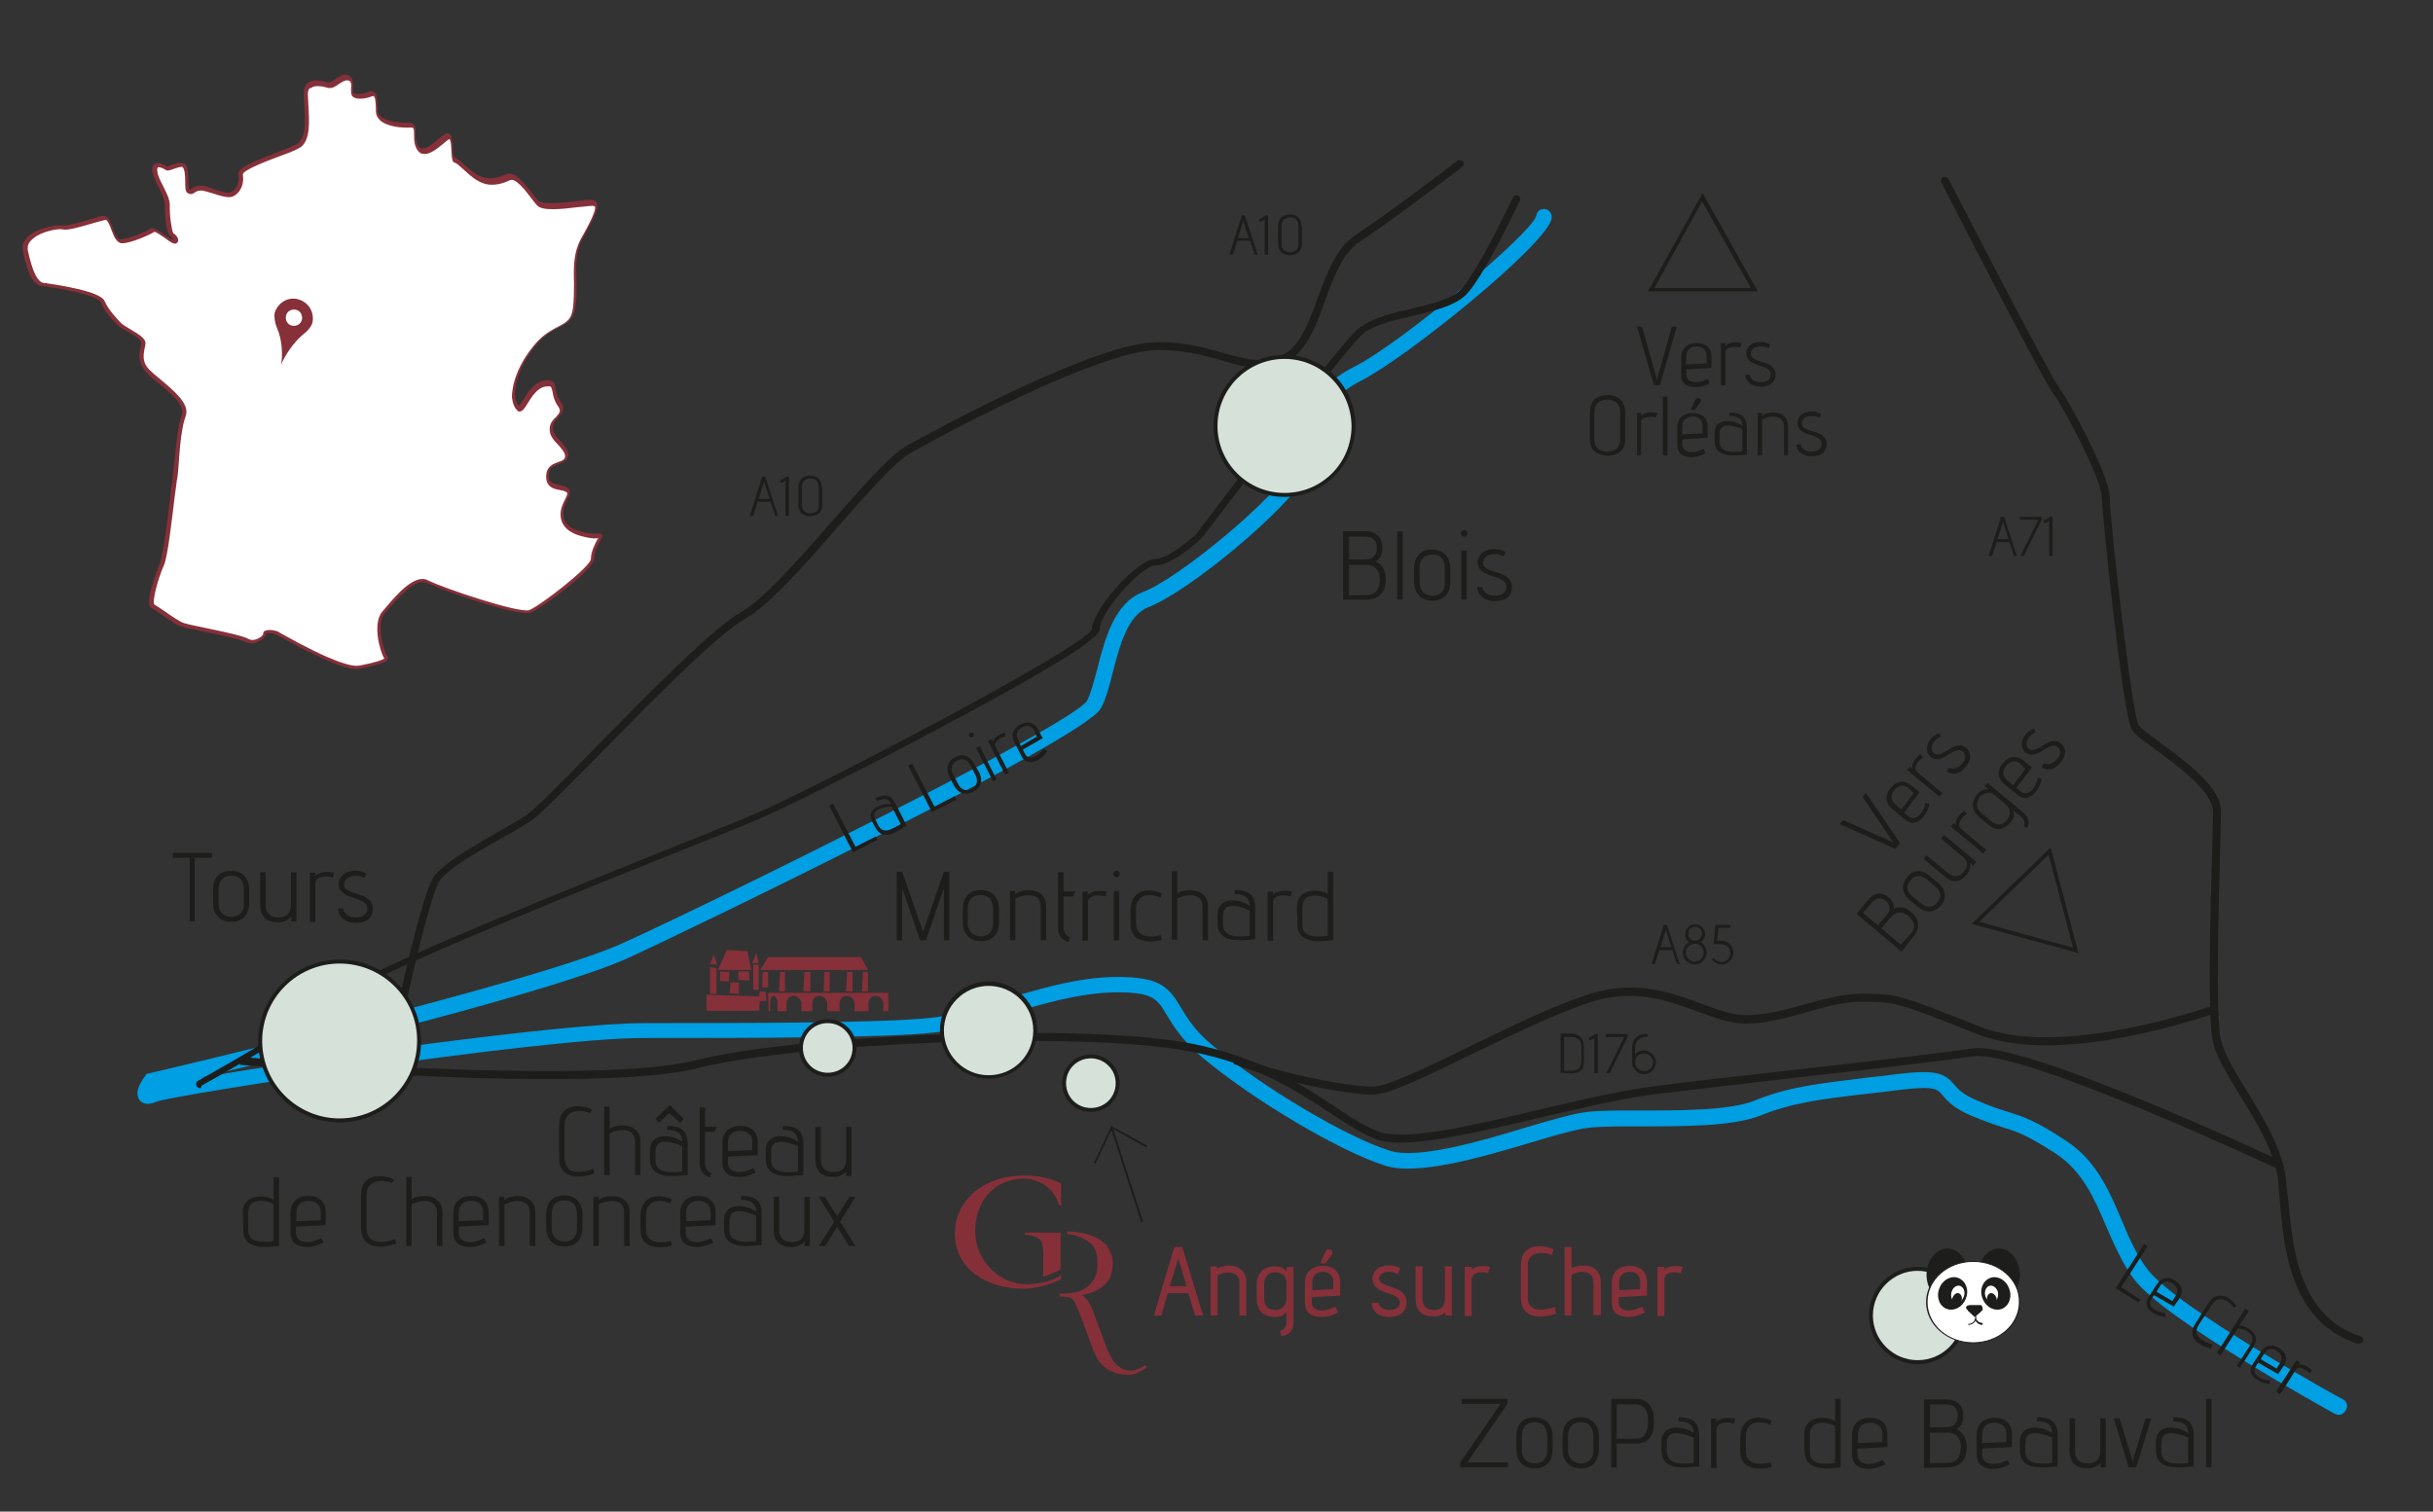 <?xml version="1.0" encoding="UTF-8"?>
<!-- Generator: Adobe Illustrator 26.5.0, SVG Export Plug-In . SVG Version: 6.00 Build 0)  -->
<svg xmlns="http://www.w3.org/2000/svg" xmlns:xlink="http://www.w3.org/1999/xlink" version="1.1" id="Calque_1" x="0px" y="0px" viewBox="0 0 490 304.5" style="enable-background:new 0 0 490 304.5;" xml:space="preserve">
<rect x="0" y="0" width="490" height="304.5" fill="#333333" stroke="none"/>
<style type="text/css">
	.st0{fill:#009EE2;}
	.st1{fill:#1D1D1B;}
	.st2{fill:#863039;}
	.st3{fill:#D6E1D9;}
	.st4{fill:#853039;}
	.st5{fill:#FFFFFF;}
</style>
<g>
	<path class="st0" d="M471,285c-0.3,0-0.5-0.1-0.8-0.2c-1.4-0.8-34.2-18.9-40.4-27.1c-2.4-3.2-4-7-5.6-10.6   c-2.4-5.7-4.8-11.1-10-14.6c-5.9-3.8-7.8-4.5-10.8-5.4c-1.6-0.5-3.6-1.2-6.5-2.4c-3.5-1.5-4.8-3-5.7-4.1c-1.1-1.3-1.7-1.9-9-1   c-2.1,0.3-4.1,0.5-5.9,0.7c-9.5,1.1-15.2,1.8-21.7,4.4c-5.5,2.2-15.3,2.2-24.1,2.2c-0.2,0-0.4,0-0.7,0c-3.9,0-7.6,0-10,0.3   c-2.4,0.3-6.7,1.5-11.6,3c-10.1,3-22.8,6.7-29.3,4.6c-9.1-2.9-26.4-13.1-36.9-21.9c-4-3.4-5.7-6.3-7-8.4c-1.9-3.2-2.7-4.6-9.9-4.6   c-7.6,0-15.8,2.5-23.1,4.7c-5.1,1.5-9.8,3-13.9,3.4c-9.7,1.1-37.9,1.1-58.5,1.1c-21,0-94.7,11.5-98,12.8c-1.6,0.7-2.8,0.6-3.5-0.3   c-0.8-1.1-0.5-2.7,1.1-4.8l0.3-0.5l0.6-0.1c0.8-0.2,77.2-18,95.3-26.2c21.5-9.8,90.4-44,93.5-48.8c0.8-1.5,1.4-3.9,2.1-6.5   c1.5-5.9,3.4-13.2,9.1-15.4c7.2-2.7,27-19,30.7-26c1.2-2.3,1.8-4.6,2.4-6.7c1.2-4.7,2.4-9.2,9.5-12.7c9.6-4.8,35.7-26.9,36.7-30.4   c0.1-0.9,0.8-1.5,1.7-1.4c0.9,0.1,1.5,0.9,1.4,1.8c-0.5,5-29.4,28.3-38.4,32.8c-5.8,2.9-6.7,6.2-7.8,10.7c-0.6,2.2-1.3,4.8-2.6,7.4   c-4.1,7.8-24.5,24.5-32.4,27.5c-4.2,1.6-5.8,7.8-7.2,13.2c-0.7,2.8-1.4,5.4-2.4,7.2c-3.4,6.3-84.1,45.2-95,50.2   c-14.6,6.7-65.2,19.1-86.4,24.2c21.9-3.8,73.1-11,89.4-11c20.5,0,48.6,0,58.1-1.1c3.7-0.4,8.4-1.8,13.3-3.3   c7.5-2.3,15.9-4.9,24-4.9c8.6,0,10.3,2.1,12.7,6.1c1.2,2,2.7,4.6,6.3,7.6c10.1,8.5,27.1,18.6,35.8,21.3c5.6,1.8,18.3-1.9,27.5-4.7   c5.1-1.5,9.5-2.8,12.2-3.1c2.5-0.3,6.2-0.3,10.3-0.3c0.2,0,0.4,0,0.6,0c8.1,0,18,0,22.9-2c6.9-2.8,12.8-3.4,22.5-4.6   c1.8-0.2,3.8-0.4,5.9-0.7c8.3-1,9.8-0.2,11.8,2.1c0.8,1,1.8,2,4.6,3.2c2.8,1.2,4.6,1.8,6.3,2.3c3.1,1,5.4,1.7,11.6,5.8   c6.1,4,8.7,10.1,11.2,16c1.5,3.6,3,7,5.2,9.9c5.7,7.6,39,26.1,39.4,26.2c0.8,0.4,1,1.4,0.6,2.1C472.1,284.7,471.6,285,471,285z"></path>
	<path class="st1" d="M164.9,101.8c0,1.2-0.8,1.6-1.7,1.6c-0.9,0-1.7-0.5-1.7-1.6v-3.7c0-1.1,0.7-1.7,1.7-1.7c1,0,1.7,0.5,1.7,1.7   V101.8z M165.5,98.2c0-1.5-0.8-2.4-2.3-2.4c-1.4,0-2.4,0.8-2.4,2.4v3.6c0,1.7,1.3,2.2,2.4,2.2c1.1,0,2.4-0.6,2.4-2.2V98.2z    M158.9,103.9V96h-0.6c-0.5,0.6-1.2,0.7-1.2,0.7l0.1,0.6c0,0,0.6-0.1,1-0.5v7.1H158.9z M155,100.5h-2.2l1.1-3.5L155,100.5z    M156.7,103.9l-2.6-7.9h-0.6l-2.5,7.9h0.7l0.9-2.8h2.6l0.9,2.8H156.7z"></path>
	<path class="st1" d="M361.8,89.5c0,1.3,1.1,2.4,3.1,2.4c2,0,3-1.1,3-2.4c0-3.1-4.8-2.2-5-4.1c-0.1-1.1,0.9-1.6,2-1.6   c1,0,1.6,0.4,1.6,0.4l0.3-0.8c0,0-0.7-0.5-1.9-0.5c-2.2,0-3,1.4-2.9,2.5c0.3,2.7,4.9,1.8,4.9,4.1c0,1.1-1.2,1.5-2,1.5   c-1,0-2.1-0.4-2.2-1.5L361.8,89.5z M360.1,91.7v-5.8c0-1.3-0.6-2.1-1.4-2.5c-1.1-0.5-3-0.4-3.9,0.4l0.1-0.6h-0.9v8.5h0.9v-7.2   c1.4-0.8,4.4-1.1,4.4,1.4v5.8H360.1z M350.9,90.9c-2.7,0.4-4.6,0-4.6-2v-1.5c0-2.6,3.1-1.6,4.6-0.9V90.9z M351.8,86.7   c0-1.6,0-3.6-3.5-3.6l0,0.7c2.3,0,2.6,1,2.6,2c-1.1-0.9-3.2-1.3-4.4-0.7c-0.7,0.3-1.2,1-1.2,2.2v1.4c0,3.6,3.8,3.1,6.5,2.9V86.7z    M341.3,82.6l1.2-1.6c0.2-0.2,0.1-0.7-0.3-0.8c-0.3-0.1-0.6,0-0.8,0.4l-0.9,2H341.3z M343,87.3l-4.2,0.2V86c0-1.5,1-2.1,2.1-2.1   c0.7,0,2,0.3,2,1.9V87.3z M343.1,90.4c-2,1.1-4.3,0.9-4.3-0.9v-1l5.1-0.3v-2.2c0-1.8-1.1-2.8-3-2.8c-1.8,0-3.1,1-3.1,2.9v3.5   c0,1.8,1.2,2.5,2.9,2.5c1,0,2-0.3,2.8-0.8L343.1,90.4z M335.8,79.9h-0.9v11.8h0.9V79.9z M330.5,91.7v-6.6c0-1.2,2-1.3,3-1l0.3-0.9   c-0.9-0.2-2.3-0.4-3.3,0.6l0.1-0.6h-0.9v8.5H330.5z M326.3,88.5c0,1.8-1.2,2.5-2.6,2.5c-1.4,0-2.6-0.7-2.6-2.4V83   c0-1.7,1.1-2.5,2.6-2.5c1.5,0,2.6,0.8,2.6,2.5V88.5z M327.3,83.1c0-2.2-1.3-3.5-3.5-3.5c-2.2,0-3.6,1.1-3.6,3.5v5.4   c0,2.5,1.9,3.3,3.6,3.3c1.7,0,3.5-0.8,3.5-3.3L327.3,83.1z"></path>
	<path class="st1" d="M351.5,75.5c0.1,1.3,1.1,2.4,3.1,2.4c2,0,3-1.1,3-2.4c0-3.1-4.8-2.2-5-4.1c-0.1-1.1,0.9-1.6,2-1.6   c1,0,1.6,0.4,1.6,0.4l0.3-0.8c0,0-0.7-0.5-1.9-0.5c-2.2,0-3,1.4-2.9,2.5c0.3,2.7,4.9,1.8,4.9,4.1c0,1.2-1.2,1.5-2,1.5   c-1,0-2.1-0.4-2.2-1.5H351.5z M347.5,77.6V71c0-1.2,2-1.3,3-1l0.3-0.9c-0.9-0.2-2.3-0.4-3.3,0.6l0-0.6h-0.9v8.5H347.5z M343.8,73.2   l-4.2,0.2v-1.5c0-1.5,1-2.1,2.1-2.1c0.7,0,2,0.3,2,1.9V73.2z M343.9,76.3c-2,1.1-4.3,0.9-4.3-0.9v-1l5.1-0.3v-2.2   c0-1.8-1.1-2.8-3-2.8c-1.8,0-3.1,1-3.1,2.9v3.5c0,1.8,1.2,2.5,2.9,2.5c1,0,2-0.3,2.8-0.8L343.9,76.3z M334.3,77.6l3.4-11.8h-1   l-3,10.7l-3-10.7h-1l3.4,11.8H334.3z"></path>
	<path class="st1" d="M297.5,118.3c0.1,1.5,1.3,2.8,3.6,2.8c2.4,0,3.4-1.3,3.4-2.8c0-3.6-5.6-2.6-5.8-4.8c-0.1-1.2,1.1-1.9,2.3-1.9   c1.1,0,1.8,0.5,1.8,0.5l0.4-0.9c0,0-0.8-0.6-2.2-0.6c-2.6,0-3.5,1.7-3.4,2.9c0.4,3.2,5.8,2.1,5.8,4.8c0,1.3-1.4,1.7-2.3,1.7   c-1.1,0-2.4-0.5-2.6-1.8L297.5,118.3z M295.4,110.9h-1.1v9.9h1.1V110.9z M294.9,108.1c0.4,0,0.6-0.3,0.6-0.7c0-0.4-0.3-0.6-0.6-0.6   c-0.4,0-0.7,0.3-0.7,0.6C294.2,107.8,294.5,108.1,294.9,108.1 M291,117.4c0,1.6-0.9,2.6-2.5,2.6c-1.6,0-2.6-1.1-2.6-2.6v-2.8   c0-2.1,1.1-2.9,2.6-2.9c1.5,0,2.5,0.8,2.5,2.9V117.4z M292.1,114.6c0-2.4-1.4-3.9-3.6-3.9c-2.4,0-3.7,1.4-3.7,3.9v2.6   c0,2,1.1,3.8,3.7,3.8c2.6,0,3.6-1.8,3.6-3.8L292.1,114.6z M282.5,107h-1.1v13.8h1.1V107z M271.7,119.8v-6h3.7   c1.3,0,2.5,0.9,2.5,2.9c0,2.5-1.3,3.2-2.9,3.2H271.7z M271.7,112.7v-4.6h3.1c1.3,0,2.5,0.4,2.5,2.3c0,1.5-0.9,2.3-2.4,2.3H271.7z    M275.1,120.8c3.2,0,4-2.2,4-4.1c0-2.1-1-3.1-2-3.6v0c0,0,0,0,0,0c1.2-0.8,1.3-1.9,1.3-2.7c0-2.3-1.4-3.4-3.5-3.4h-4.4v13.8   L275.1,120.8z"></path>
	<path class="st1" d="M267.4,188.5c-2.5,0.4-5.1,0.2-5.1-2.1v-3.7c0-2.9,3.4-2.6,5.1-1.6V188.5z M261.3,186.3c0,1.4,0.6,2.3,1.5,2.7   c1.8,0.9,3.3,0.6,5.7,0.4v-13.8h-1.1v4.5c-1.1-0.8-3.2-0.9-4.5-0.3c-1,0.5-1.7,1.3-1.7,2.8L261.3,186.3z M256.4,189.4v-7.7   c0-1.4,2.3-1.6,3.5-1.1l0.3-1c-1-0.2-2.7-0.4-3.9,0.7l0.1-0.7h-1.1v9.9H256.4z M251.7,188.5c-3.2,0.4-5.4,0-5.4-2.3v-1.7   c0-3.1,3.6-1.9,5.4-1.1V188.5z M252.8,183.5c0-1.9,0-4.2-4.1-4.2l-0.1,0.8c2.6,0,3.1,1.2,3.1,2.4c-1.3-1-3.7-1.5-5.1-0.8   c-0.8,0.4-1.4,1.2-1.4,2.6v1.6c0,4.2,4.5,3.6,7.6,3.3L252.8,183.5z M243.3,189.4v-6.8c0-1.5-0.7-2.4-1.7-2.9   c-1.3-0.6-3.4-0.5-4.5,0.3v-4.5H236v13.8h1.1V181c1.7-0.9,5.1-1.3,5.1,1.6v6.8H243.3z M233.8,188.4c-2.5,0.6-5,0.3-5-2.3v-2.9   c0-3,2.5-3.4,4.9-2.4l0.3-0.8c-3.1-1.4-6.3-0.5-6.3,3.4v2.5c0,2,0.6,3,2.2,3.5c1.2,0.4,2.7,0.3,4.1-0.1L233.8,188.4z M225.4,179.5   h-1.1v9.9h1.1V179.5z M224.9,176.7c0.4,0,0.6-0.3,0.6-0.7c0-0.4-0.3-0.6-0.6-0.6c-0.4,0-0.7,0.3-0.7,0.6   C224.2,176.4,224.5,176.7,224.9,176.7 M219.1,189.4v-7.7c0-1.4,2.3-1.6,3.5-1.1l0.3-1c-1-0.2-2.7-0.4-3.9,0.7l0.1-0.7H218v9.9   H219.1z M215.5,188.8c-0.9-0.3-1.3-1-1.3-2v-6.2h1.9l0.5-1h-2.4v-3.9h-1.1v11.2c0,1.5,0.6,2.4,2.1,2.9L215.5,188.8z M210.7,189.4   v-6.8c0-1.5-0.7-2.4-1.7-2.9c-1.3-0.6-3.5-0.5-4.6,0.5l0.1-0.7h-1.1v9.9h1.1V181c1.7-0.9,5.1-1.3,5.1,1.6v6.8H210.7z M200,186   c0,1.6-0.9,2.6-2.5,2.6c-1.6,0-2.6-1.1-2.6-2.6v-2.8c0-2.1,1.1-2.9,2.6-2.9c1.5,0,2.5,0.8,2.5,2.9V186z M201.2,183.2   c0-2.4-1.4-3.9-3.6-3.9c-2.4,0-3.7,1.4-3.7,3.9v2.6c0,2,1.1,3.8,3.7,3.8c2.6,0,3.6-1.8,3.6-3.8V183.2z M191.2,189.4v-13.8h-1.1   l-4.2,12.1l-4.2-12.1h-1.1v13.8h1.1v-10.5l3.6,10.5h1.2l3.6-10.5v10.5H191.2z"></path>
	<path class="st1" d="M68.1,183.1c0.1,1.5,1.3,2.8,3.6,2.8c2.4,0,3.4-1.3,3.4-2.8c0-3.6-5.6-2.6-5.8-4.8c-0.1-1.2,1.1-1.9,2.3-1.9   c1.1,0,1.8,0.5,1.8,0.5l0.4-0.9c0,0-0.8-0.6-2.2-0.6c-2.6,0-3.5,1.7-3.4,2.9c0.4,3.2,5.8,2.1,5.8,4.8c0,1.3-1.4,1.7-2.3,1.7   c-1.1,0-2.4-0.5-2.6-1.8H68.1z M63.5,185.6v-7.7c0-1.4,2.3-1.6,3.5-1.1l0.3-1c-1-0.2-2.7-0.4-3.9,0.7l0.1-0.7h-1.1v9.9H63.5z    M59.7,185.6v-9.9h-1.1v6.6c0,1.8-1,2.5-2.5,2.5s-2.6-0.7-2.6-2.5v-6.6h-1.1v6.5c0,2.5,1.3,3.6,3.7,3.6c0.9,0,2-0.4,2.6-1.2l-0.1,1   H59.7z M49.1,182.1c0,1.6-0.9,2.6-2.5,2.6c-1.6,0-2.6-1.1-2.6-2.6v-2.8c0-2.1,1.1-2.9,2.6-2.9c1.5,0,2.5,0.8,2.5,2.9V182.1z    M50.2,179.3c0-2.4-1.4-3.9-3.6-3.9c-2.4,0-3.7,1.4-3.7,3.9v2.6c0,2,1.1,3.8,3.7,3.8c2.6,0,3.6-1.8,3.6-3.8V179.3z M39.2,185.6   v-12.8h3.5v-1h-7.9v1h3.4v12.8H39.2z"></path>
	<path class="st2" d="M335.2,265v-7.3c0-1.4,2.1-1.7,3.3-1.2l0.4-1.3c-1-0.2-2.5-0.4-3.7,0.5v-0.5h-1.4v9.9H335.2z M330.3,259.7   l-4.2,0.2v-1.6c0-1.4,0.9-2.1,2.2-2.1c0.7,0,2,0.4,2,1.9V259.7z M330.7,263.2c-2.4,1.3-4.7,1-4.7-0.9v-1l5.7-0.3v-2.7   c0-2.1-1.3-3.3-3.5-3.3c-2.1,0-3.6,1.2-3.6,3.4v4c0,2.1,1.4,2.9,3.4,2.9c1.1,0,2.3-0.4,3.3-0.9L330.7,263.2z M322.4,265v-6.8   c0-1.5-0.7-2.4-1.7-2.9c-1.3-0.6-3.2-0.4-4.2,0.2v-4.3h-1.4V265h1.4v-8.2c1.4-0.8,4.4-1.2,4.4,1.6v6.5H322.4z M313.1,263.3   c-3.3,1.1-5.4,0.5-5.4-1.9v-6.5c0-2.1,1.6-2.5,2.7-2.5c0.7,0,1.4,0.1,2.1,0.4l0.4-1.1c-1.5-0.8-3.6-0.9-4.9-0.2   c-1,0.6-1.7,1.4-1.7,3.6v6.3c0,4.3,4,4.3,7.1,3.2L313.1,263.3z M296.4,265v-7.3c0-1.4,2.1-1.7,3.3-1.2l0.4-1.3   c-1-0.2-2.5-0.4-3.7,0.5v-0.5h-1.4v9.9H296.4z M292.4,265v-9.9H291v6.5c0,1.6-0.8,2.3-2.2,2.3c-1.4,0-2.3-0.7-2.3-2.3v-6.5h-1.4   v6.5c0,2.5,1.3,3.6,3.7,3.6c0.8,0,1.7-0.3,2.3-0.9v0.7H292.4z M276.2,262.5c0.1,1.5,1.3,2.8,3.6,2.8c2.4,0,3.5-1.4,3.5-2.9   c0-3.6-5.2-2.8-5.5-4.7c-0.1-0.9,0.7-1.5,1.9-1.5c1.1,0,1.8,0.5,1.8,0.5l0.5-1.2c0,0-0.8-0.6-2.2-0.6c-2.6,0-3.5,1.7-3.4,2.9   c0.4,3.3,5.5,2.2,5.5,4.6c0,1.1-1.1,1.5-2,1.5c-1.1,0-2.1-0.5-2.3-1.5L276.2,262.5z M267,254.4l1.2-1.6c0.3-0.4,0.2-0.9-0.3-1.1   c-0.3-0.1-0.8,0-1,0.5l-1,2.3H267z M268.5,259.7l-4.2,0.2v-1.6c0-1.4,0.9-2.1,2.2-2.1c0.7,0,2,0.4,2,1.9V259.7z M268.9,263.2   c-2.4,1.3-4.7,1-4.7-0.9v-1l5.7-0.3v-2.7c0-2.1-1.3-3.3-3.5-3.3c-2.1,0-3.6,1.2-3.6,3.4v4c0,2.1,1.4,2.9,3.4,2.9   c1.1,0,2.3-0.4,3.3-0.9L268.9,263.2z M259.1,261.3c0,1.8-1,2.6-2.3,2.6c-1.4,0-2.2-0.8-2.2-2.3v-2.9c0-1.7,1.1-2.4,2.2-2.4   c1.3,0,2.3,0.7,2.3,2.2L259.1,261.3z M258.1,269.2c1.7-0.3,2.4-1.2,2.4-2.9v-11.1h-1.3l-0.1,0.9c-0.5-0.7-1.3-1-2.3-1   c-2.2,0-3.7,1.3-3.7,3.6v2.9c0,2.5,1.4,3.7,3.7,3.7c1.2,0,1.9-0.4,2.3-1.1v2c0,1-0.5,1.7-1.3,1.9L258.1,269.2z M251,265v-6.8   c0-1.5-0.7-2.4-1.7-2.9c-1.3-0.6-3.2-0.4-4.2,0.3l0-0.5h-1.3v9.9h1.4v-8.1c1.7-0.9,4.4-0.9,4.4,1.5v6.6H251z M239,259.1h-3.4   l1.7-5.6L239,259.1z M242.3,265l-4.2-13.8h-1.6l-4.1,13.8h1.5l1.3-4.5h4.1l1.4,4.5H242.3z"></path>
	<path class="st1" d="M411.2,154.5c1,0.8,2.6,0.7,3.8-0.9c1.3-1.6,1.1-3,0.1-3.8c-2.3-2-4.7,2.2-6.4,1.1c-0.9-0.6-0.6-1.7,0-2.5   c0.6-0.7,1.3-0.9,1.3-0.9l-0.4-0.7c0,0-0.8,0.2-1.6,1.1c-1.4,1.7-0.8,3.2,0.1,3.8c2.3,1.5,4.6-2.6,6.3-1.2c0.9,0.7,0.4,1.9-0.2,2.5   c-0.6,0.7-1.7,1.3-2.6,0.7L411.2,154.5z M407.9,154.9l-2.5,3.3l-1.1-1c-1.2-1-1-2.1-0.2-3c0.4-0.5,1.6-1.4,2.8-0.3L407.9,154.9z    M410.4,156.7c-0.5,2.3-2.1,3.9-3.5,2.7l-0.8-0.7l3.1-4.1l-1.7-1.4c-1.4-1.1-2.9-1-4.1,0.5c-1.2,1.4-1.2,3,0.2,4.2l2.7,2.2   c1.3,1.1,2.7,0.7,3.7-0.6c0.6-0.7,1-1.7,1.2-2.6L410.4,156.7z M403.9,162c1.2,1,1,2.3,0.3,3.2c-0.8,1-1.9,1.2-3.1,0.3l-2-1.7   c-1.4-1.2-1-2.4-0.4-3.2c0.7-0.8,1.9-1.4,3.1-0.4L403.9,162z M408.3,166.8c0.5-1.2,0.3-2.1-0.7-3l-7.3-6.1l-0.6,0.7l0.8,0.6   c-0.9-0.1-1.7,0.3-2.3,1c-1.2,1.5-1.2,3.2,0.3,4.5l1.9,1.6c1.6,1.4,3.2,1.1,4.5-0.4c0.7-0.8,0.9-1.6,0.5-2.5l1.6,1.3   c0.7,0.6,0.9,1.2,0.6,2L408.3,166.8z M400,171.2l-5.1-4.3c-0.9-0.8,0.2-2.4,1.2-2.9l-0.5-0.7c-0.7,0.6-1.8,1.5-1.7,2.9l-0.4-0.4   l-0.6,0.7l6.5,5.4L400,171.2z M398,173.6l-6.5-5.4l-0.6,0.7l4.4,3.7c1.2,1,1.1,2.1,0.2,3c-0.8,1-1.9,1.3-3.1,0.3l-4.4-3.6l-0.6,0.7   l4.3,3.6c1.6,1.4,3.1,1.1,4.4-0.4c0.5-0.6,0.8-1.5,0.7-2.4l0.6,0.6L398,173.6z M389.9,178.7c1,0.9,1.2,2,0.3,3.1   c-0.9,1.1-2.1,1.1-3.2,0.3l-1.8-1.5c-1.4-1.1-1.3-2.3-0.4-3.3c0.8-1,1.9-1.2,3.3-0.1L389.9,178.7z M388.6,176.4   c-1.6-1.3-3.3-1.2-4.5,0.3c-1.3,1.6-1.1,3.2,0.5,4.6l1.7,1.4c1.3,1.1,3.1,1.4,4.6-0.3c1.4-1.7,0.8-3.4-0.5-4.5L388.6,176.4z    M382.8,190.3l-3.9-3.3l2.1-2.4c0.7-0.8,2-1.2,3.3-0.1c1.6,1.4,1.4,2.6,0.5,3.6L382.8,190.3z M378.2,186.4l-3-2.5l1.7-2   c0.7-0.8,1.7-1.4,2.9-0.4c1,0.8,1,1.9,0.2,2.8L378.2,186.4z M385.4,188.6c1.7-2.1,0.7-3.9-0.5-4.9c-1.3-1.1-2.6-1.1-3.5-0.6l0,0   c0,0,0,0,0,0c0.1-1.2-0.5-1.9-1-2.3c-1.5-1.3-3-0.9-4.1,0.4l-2.4,2.9l9.1,7.6L385.4,188.6z"></path>
	<path class="st1" d="M392.1,155.4c1,0.8,2.6,0.7,3.8-0.9c1.3-1.6,1.1-3,0.1-3.8c-2.3-2-4.7,2.2-6.4,1.1c-0.9-0.6-0.6-1.7,0-2.5   c0.6-0.7,1.3-0.9,1.3-0.9l-0.4-0.7c0,0-0.8,0.2-1.6,1.1c-1.4,1.7-0.8,3.2,0.1,3.8c2.3,1.5,4.6-2.6,6.3-1.2c0.9,0.7,0.4,1.9-0.2,2.5   c-0.6,0.7-1.7,1.3-2.6,0.7L392.1,155.4z M391.2,159.8l-5.1-4.3c-0.9-0.8,0.2-2.4,1.2-2.9l-0.5-0.7c-0.7,0.6-1.8,1.5-1.7,2.9   l-0.4-0.4l-0.6,0.7l6.5,5.4L391.2,159.8z M385.4,159.8l-2.5,3.3l-1.1-1c-1.2-1-1-2.1-0.2-3c0.4-0.5,1.6-1.4,2.8-0.3L385.4,159.8z    M387.8,161.7c-0.5,2.3-2.1,3.9-3.5,2.7l-0.8-0.7l3.1-4.1l-1.7-1.4c-1.4-1.1-2.9-1-4.1,0.5c-1.2,1.4-1.2,3,0.2,4.2l2.7,2.2   c1.3,1.1,2.7,0.7,3.7-0.6c0.6-0.7,1-1.7,1.2-2.6L387.8,161.7z M382.7,169.9l-6.9-10.2l-0.7,0.8l6.2,9.2l-10.1-4.5l-0.7,0.8l11.2,5   L382.7,169.9z"></path>
	<path class="st1" d="M261.5,49.2c0,1.2-0.8,1.6-1.7,1.6c-0.9,0-1.7-0.5-1.7-1.6v-3.7c0-1.1,0.7-1.7,1.7-1.7c1,0,1.7,0.5,1.7,1.7   V49.2z M262.1,45.6c0-1.5-0.8-2.4-2.3-2.4c-1.4,0-2.4,0.8-2.4,2.4v3.6c0,1.7,1.3,2.2,2.4,2.2c1.1,0,2.4-0.6,2.4-2.2V45.6z    M255.4,51.3v-7.9h-0.6c-0.5,0.6-1.2,0.7-1.2,0.7l0.1,0.6c0,0,0.6-0.1,1-0.5v7.1H255.4z M251.5,48h-2.2l1.1-3.5L251.5,48z    M253.3,51.3l-2.6-7.9h-0.6l-2.5,7.9h0.7l0.9-2.8h2.6l0.9,2.8H253.3z"></path>
	<path class="st1" d="M413.4,112v-7.9h-0.6c-0.5,0.6-1.2,0.7-1.2,0.7l0.1,0.6c0,0,0.6-0.1,1-0.5v7.1H413.4z M407.6,112l3.6-7.3v-0.6   h-4.4v0.6h3.7l-3.6,7.3H407.6z M404.5,108.6h-2.2l1.1-3.5L404.5,108.6z M406.2,112l-2.6-7.9H403l-2.5,7.9h0.7l0.9-2.8h2.6l0.9,2.8   H406.2z"></path>
	<path class="st1" d="M344.7,193.2c0.4,0.6,1.2,1.1,2,1.1c1.3,0,2.4-1.1,2.4-2.4c0-1.3-1.1-2.4-2.4-2.4h-0.9l0.3-2.6h2.4v-0.6h-3   l-0.4,3.9h1.6c1,0,1.8,0.8,1.8,1.8c0,1-0.8,1.8-1.8,1.8c-0.6,0-1.2-0.3-1.5-0.8L344.7,193.2z M341.3,189.5c-0.7,0-1.3-0.6-1.3-1.4   c0-0.8,0.6-1.4,1.4-1.4c0.8,0,1.4,0.6,1.4,1.4C342.7,188.9,342.1,189.5,341.3,189.5L341.3,189.5z M342.5,189.8   c0.5-0.3,0.9-0.9,0.9-1.6c0-1.1-0.9-2-2-2c-1.1,0-2,0.9-2,2c0,0.7,0.3,1.3,0.8,1.6c-0.8,0.4-1.3,1.2-1.3,2.1c0,1.3,1.1,2.4,2.4,2.4   c1.3,0,2.4-1.1,2.4-2.4C343.8,191,343.2,190.2,342.5,189.8L342.5,189.8z M341.3,190.1c1.1,0,1.8,0.8,1.8,1.8c0,1-0.8,1.8-1.8,1.8   c-1,0-1.8-0.8-1.8-1.8C339.6,190.9,340.3,190.2,341.3,190.1L341.3,190.1z M336.6,190.8h-2.2l1.1-3.5L336.6,190.8z M338.3,194.2   l-2.6-7.9h-0.6l-2.5,7.9h0.7l0.9-2.8h2.6l0.9,2.8H338.3z"></path>
	<path class="st1" d="M329.3,213.9c0-1,0.8-1.7,1.8-1.7c1,0,1.8,0.8,1.8,1.8c0,1-0.8,1.8-1.8,1.8C330.1,215.7,329.3,215,329.3,213.9   L329.3,213.9z M328.7,214c0,1.3,1.1,2.4,2.4,2.4c1.3,0,2.4-1.1,2.4-2.4c0-1.3-1.1-2.4-2.4-2.4c-0.8,0-1.5,0.3-1.8,0.9v-1.4   c0-1.5,1.1-2.2,2.1-2.2h0.4v-0.6h-0.4c-2.1,0-2.7,1.6-2.7,2.7V214z M324.2,216.2l3.6-7.3v-0.6h-4.4v0.6h3.7l-3.6,7.3H324.2z    M321.8,216.2v-7.9h-0.6c-0.5,0.6-1.2,0.7-1.2,0.7l0.1,0.6c0,0,0.6-0.1,1-0.5v7.1H321.8z M318.4,214.1c0,1.4-1.1,1.6-1.9,1.6h-1.5   v-6.8h1.6c0.8,0,1.9,0.5,1.9,1.9V214.1z M316.6,216.2c1.3,0,2.4-0.5,2.4-2.3v-3.1c0-1.5-0.9-2.6-2.6-2.6h-2.1v7.9L316.6,216.2z"></path>
	<path class="st1" d="M77,222.4c-0.1,0-0.1,0-0.2,0c-0.4-0.1-0.7-0.5-0.6-0.9c0.8-4.2,8.1-41,11.3-45.1c2.3-2.8,7.8-5.9,12.6-8.7   c2.3-1.3,4.4-2.5,5.9-3.5c1.8-1.2,7.5-7,14-13.7c10.5-10.7,23.7-24.1,29.1-27.1c4.5-2.5,11.5-10.4,18.2-18.1   c6.1-6.9,11.8-13.5,15.3-15.5c6.3-3.5,38.2-20.9,50.7-20.9c5.3,0,9.4,1.2,13.1,2.2c4.6,1.3,8.3,2.3,12.1,0.3   c3.4-1.8,5.1-6.5,6.9-11.4c1.8-4.9,3.7-10,7.4-12.5c7.1-4.7,20.6-15,20.7-15.1c0.3-0.3,0.8-0.2,1.1,0.1c0.3,0.3,0.2,0.8-0.1,1.1   c-0.1,0.1-13.7,10.5-20.8,15.2c-3.3,2.2-5.1,7-6.8,11.7c-1.8,5-3.7,10.2-7.6,12.3c-4.4,2.3-8.5,1.2-13.2-0.2   c-3.6-1-7.6-2.1-12.7-2.1c-12.4,0-46.1,18.5-49.9,20.7c-3.3,1.8-8.9,8.3-14.9,15.1c-6.8,7.8-13.9,15.8-18.6,18.4   c-5.3,2.9-18.3,16.1-28.8,26.8c-6.9,7-12.4,12.6-14.3,13.9c-1.6,1-3.7,2.3-6,3.5c-4.7,2.7-10.1,5.7-12.2,8.3   c-2.5,3.2-8.8,33.1-11,44.4C77.7,222.2,77.4,222.4,77,222.4z"></path>
	<path class="st1" d="M40.3,219.2c-0.3,0-0.5-0.1-0.7-0.4c-0.2-0.4-0.1-0.9,0.3-1.1c0.2-0.1,21.6-12,27.8-17.4   c5.3-4.6,49.5-22.3,73.2-31.8c5.2-2.1,9-3.6,10.8-4.4c11.9-5,66.4-33.5,68.2-37.3c0.1-4.1,9.2-14.2,12.8-14.2c2.3,0,6.7-3.6,8.2-5   c1.6-2.1,27.2-36,32-40.8c2.5-2.5,7-3.6,11.3-4.6c4.1-1,8.4-1.9,10.3-4.2c3.9-4.7,10.1-18.1,10.2-18.2c0.2-0.4,0.7-0.6,1-0.4   c0.4,0.2,0.6,0.7,0.4,1c-0.3,0.6-6.4,13.7-10.4,18.5c-2.2,2.6-6.5,3.6-11.1,4.7c-4.1,1-8.4,1.9-10.6,4.1   c-4.7,4.7-31.6,40.3-31.9,40.6l-0.1,0.1c-0.6,0.6-5.9,5.5-9.3,5.5c-2.8,0-11.2,9.5-11.2,12.7c0,0.9,0,2.9-31.2,19.5   c-16.6,8.9-33.3,17.2-38,19.1c-1.8,0.8-5.6,2.3-10.8,4.4c-22,8.8-67.7,27.1-72.8,31.5c-6.4,5.5-27.2,17.1-28.1,17.6   C40.5,219.2,40.4,219.2,40.3,219.2z M220,126.9L220,126.9C220,126.9,220,126.9,220,126.9z"></path>
	<path class="st1" d="M459,235.6c-0.5-0.2-51.6-24.3-61.7-22.8c-6,0.9-20.6,2.6-34.8,4.2c-10.6,1.2-21.6,2.5-29.1,3.4   c-6.6,0.8-14.9,2.8-23,4.7c-14.2,3.3-27.5,6.5-33.2,4.4c-2.9-1.1-5.9-3-9.3-5.3c-7.3-4.8-16.3-10.7-31.2-12.9   c-22.9-3.4-76-1.2-96.3,3.9c-20.7,5.2-89.2-0.5-92.1-0.7l0.1-1.6c0.7,0.1,71.2,5.9,91.6,0.7c20.5-5.1,73.9-7.3,96.9-3.9   c15.3,2.3,24.9,8.6,31.9,13.2c3.3,2.2,6.2,4.1,9,5.1c5.3,1.9,19-1.3,32.3-4.5c8.1-1.9,16.6-3.9,23.2-4.7c7.5-1,18.5-2.2,29.2-3.4   c14.1-1.6,28.8-3.3,34.7-4.2c10.5-1.6,60.5,21.9,62.6,22.9L459,235.6z"></path>
	<path class="st1" d="M276.6,220.5c-5.6,0-20.2-3-28.2-6.2l0.6-1.5c7.8,3.2,22.1,6.1,27.6,6.1c2.7,0,10.8-3.9,19.4-8.1   c8.2-4,17.5-8.5,24.3-10.6c9.2-2.9,16.5-0.2,22.4,2c3.3,1.2,6.2,2.3,8.9,2.3c4,0,8-1.1,12-2.2c3.9-1.1,7.6-2.1,11.2-2.1   c7.3,0,7.3,0,24.2,6.7c16.3,6.4,46.3-4.2,46.6-4.3l0.5,1.5c-1.3,0.4-30.8,10.9-47.7,4.3c-16.6-6.6-16.6-6.6-23.7-6.6   c-3.4,0-7,1-10.8,2.1c-4,1.1-8.2,2.3-12.4,2.3c-3,0-6.2-1.2-9.5-2.4c-6-2.2-12.7-4.7-21.4-2c-6.7,2.1-15.9,6.6-24.1,10.5   C287.6,216.7,279.7,220.5,276.6,220.5z"></path>
	<path class="st1" d="M475,270.7c-0.1,0-0.2,0-0.2,0c-13.5-4.5-14.8-18.8-15.7-29.3c-0.1-1.3-0.2-2.5-0.3-3.6   c-0.6-5.7-4.5-12-7.9-17.5c-2.5-4.1-4.6-7.6-5.2-10.3c-1.1-4.9-0.6-24.6-0.2-37.6c0.1-4.1,0.2-7.3,0.2-8.9c0-4-7.1-9.2-11.7-12.6   c-2.6-1.9-4-2.9-4.6-3.8c-1.9-2.8-6.1-44.2-6.1-46.8c0-3.7-7.4-17.8-9.9-21.2c-2.4-3.3-21.6-40.7-22.4-42.3c-0.2-0.4,0-0.9,0.3-1.1   c0.4-0.2,0.9,0,1.1,0.3c0.2,0.4,20,38.9,22.3,42.1c2.3,3.2,10.2,17.8,10.2,22.1c0,4.8,4.5,43.7,5.8,45.9c0.4,0.6,2.2,1.9,4.2,3.4   c5.2,3.8,12.4,9,12.4,13.9c0,1.6-0.1,4.8-0.2,8.9c-0.3,12.2-0.9,32.6,0.2,37.3c0.6,2.5,2.7,6.1,5,9.8c3.5,5.7,7.4,12.1,8.1,18.2   c0.1,1.1,0.2,2.4,0.4,3.7c0.9,10,2.1,23.8,14.6,27.9c0.4,0.1,0.6,0.6,0.5,1C475.6,270.5,475.3,270.7,475,270.7z"></path>
</g>
<path class="st1" d="M354,58.7h-22.1l11-19.8L354,58.7z M333.2,58h19.4l-9.8-17.4L333.2,58z"></path>
<path class="st1" d="M418.6,192l-21.5-5.9l15.9-15.4L418.6,192z M398.6,185.7l18.9,5.2l-4.9-18.7L398.6,185.7z"></path>
<g>
	<path class="st3" d="M68.4,225.7c8.9,0,16-7.2,16-16s-7.2-16-16-16s-16,7.2-16,16S59.6,225.7,68.4,225.7"></path>
	<path class="st1" d="M68.4,226.1c-9.1,0-16.4-7.4-16.4-16.4s7.4-16.4,16.4-16.4c9.1,0,16.4,7.4,16.4,16.4S77.5,226.1,68.4,226.1z    M68.4,194.1c-8.6,0-15.6,7-15.6,15.6c0,8.6,7,15.6,15.6,15.6c8.6,0,15.6-7,15.6-15.6C84.1,201.1,77,194.1,68.4,194.1z"></path>
	<path class="st3" d="M258.7,99.7c7.7,0,13.9-6.2,13.9-13.9c0-7.7-6.2-13.9-13.9-13.9c-7.7,0-13.9,6.2-13.9,13.9   C244.8,93.5,251,99.7,258.7,99.7"></path>
	<path class="st1" d="M258.7,100.1c-7.9,0-14.3-6.4-14.3-14.3c0-7.9,6.4-14.3,14.3-14.3s14.3,6.4,14.3,14.3   C272.9,93.7,266.5,100.1,258.7,100.1z M258.7,72.3c-7.4,0-13.5,6-13.5,13.5c0,7.4,6,13.5,13.5,13.5s13.5-6,13.5-13.5   C272.1,78.4,266.1,72.3,258.7,72.3z"></path>
	<path class="st3" d="M199.1,216.9c5.2,0,9.4-4.2,9.4-9.4c0-5.2-4.2-9.4-9.4-9.4c-5.2,0-9.4,4.2-9.4,9.4   C189.7,212.7,193.9,216.9,199.1,216.9"></path>
	<path class="st1" d="M199.1,217.3c-5.4,0-9.8-4.4-9.8-9.8c0-5.4,4.4-9.8,9.8-9.8s9.8,4.4,9.8,9.8   C208.8,212.9,204.5,217.3,199.1,217.3z M199.1,198.6c-4.9,0-9,4-9,9c0,4.9,4,9,9,9s9-4,9-9C208.1,202.6,204,198.6,199.1,198.6z"></path>
	<path class="st3" d="M219.7,223.6c3,0,5.4-2.4,5.4-5.4c0-3-2.4-5.4-5.4-5.4c-3,0-5.4,2.4-5.4,5.4   C214.3,221.1,216.7,223.6,219.7,223.6"></path>
	<path class="st1" d="M219.7,224c-3.2,0-5.8-2.6-5.8-5.8c0-3.2,2.6-5.8,5.8-5.8s5.8,2.6,5.8,5.8C225.5,221.4,222.9,224,219.7,224z    M219.7,213.2c-2.8,0-5,2.2-5,5c0,2.8,2.2,5,5,5s5-2.2,5-5C224.7,215.4,222.4,213.2,219.7,213.2z"></path>
	<path class="st4" d="M213.3,242.8h0.4v-4.4c-2.2-1.1-4.8-1.6-7.3-1.6c-9.2,0-14.1,5.8-14.1,11.6c0,7.3,6.5,11.2,13.8,11.2   c2.2,0,5.4-0.8,7.6-1.9v-0.8c0,0-0.5,0.2-0.5,0.3c-1,0.5-2.2,1-3.5,1.2c-1,0.2-2,0.3-2.9,0.3h-0.1c-5.1,0-10.3-4.4-10.3-10.8   c0-5.6,3.6-10.5,10-10.5C210.1,237.7,212.4,239.8,213.3,242.8 M213.7,248.7v-0.4h-0.5h-6.8v0.4c3.6,0.4,3.6,1.3,3.7,4.1l0,4.4   c1.2-0.4,2.7-1,3.5-1.5V248.7C213.5,248.7,213.8,248.7,213.7,248.7 M231,275.4l-0.4-0.4c-0.6,0.4-1.6,1.1-3,1.1   c-0.3,0-1.5,0-2.7-1.2c-0.9-0.8-1.3-1.8-2-3.3l-2.8-7.6c-0.5-1.1-0.8-1.7-1.1-2.1c-0.3-0.4-0.6-0.7-1.1-1c1-0.2,2.9-0.6,4.5-2   c0.2-0.2,0.5-0.5,0.6-0.7c0.3-0.3,0.5-0.7,0.7-1.2c0,0,0-0.1,0-0.1c0-0.1,0.1-0.3,0.1-0.4c0.2-0.6,0.3-1.2,0.3-1.9   c0-0.8-0.1-1.6-0.4-2.2c-0.1-0.2-0.2-0.4-0.3-0.6c0-0.1-0.1-0.1-0.1-0.2c0,0,0-0.1-0.1-0.1c0-0.1-0.1-0.1-0.1-0.2c0,0,0,0,0-0.1   c0,0,0,0,0,0c0,0-0.1-0.1-0.1-0.1c-0.3-0.5-0.8-0.9-1.4-1.3c-1.8-1.2-4.1-1.6-6.2-1.7c-0.2,0-0.4,0-0.5,0v0.5c0.1,0,0.2,0,0.2,0   c1.8,0.2,3.2,0.8,4.3,1.7c0.1,0,0.1,0.1,0.2,0.1c0.1,0.1,0.2,0.2,0.3,0.3c0.1,0.2,0.3,0.3,0.4,0.5c0.4,0.7,0.7,1.6,0.7,2.6   c0,0,0,0.4,0,0.7c0,0.4,0,0.8,0,0.8c0,0.8-0.2,1.9-1.1,3c0,0-0.1,0.1-0.1,0.1c-0.1,0.1-0.2,0.2-0.3,0.4c-1.5,1.4-3.2,1.7-5.3,1.8   c-0.3,0-0.6,0-0.8,0.1v0.5c0.3,0,0.5,0,0.8,0h0.2c0.8,0,1.3,0.2,1.7,0.6c0.5,0.6,0.9,1.6,1.5,3.2l2.6,7c0.6,1.4,1.4,3.2,3.5,4.2   c0.9,0.4,1.9,0.7,2.9,0.7C228.6,277.2,230,276.1,231,275.4"></path>
	<path class="st5" d="M103.5,79.6c0,0-0.1-4.4,4-9.7c4.1-5.3,7.6-3.3,8.2-8.1c0.6-4.8-0.8-9.6,1.5-13.8c2.3-4.2,3.7-7,2.3-7.2   c-1.5-0.2-9.7,1.6-11.2,0c-1.5-1.6-4.1-6-5.9-5.2c-1.8,0.8-3.9,1.4-6,0.2c-2.1-1.2-4.3-3.7-4.9-3.7c-0.6,0-0.2-4.4-1-4.8   c-0.8-0.4-4.6,4.5-6.1,2.6c-1.6-2,0.2-5-2-4.8c-2.2,0.1-6.5-0.4-6.5-3c0-2.6-0.2-3.8-1.3-3.3c-1.1,0.5-3.3,0.8-3.6-0.1   c-0.3-0.9,0.5-2.9-0.9-3.2c-1.4-0.3-2.7,1.8-4.1,1.6c-1.4-0.3-4.3-1.1-4.3,1.9c0,3,1.1,9-1.6,10.5c-2.7,1.5-12,4.1-11.6,5.8   c0.4,1.7-0.6,3.8-2.1,4c-1.5,0.2-4.7-1.5-6.2-1.4C38.8,38,38.8,39,38,38.5c-0.8-0.5,0.2-5.4-1.5-5.3c-1.7,0.2-2.6,1-3.1,0.6   c-0.5-0.4-2.5-1.4-2.2,0.7c0.3,2.2,2.5,4.6,2.4,6.6c-0.1,2,0.4,6,0.9,6.1c0.5,0.1,1.1,1.3,0.5,1.4c-0.7,0.1-3.8-2.8-4.4-2.3   c-0.6,0.5-4.8,2.3-6.4,2.2c-1.6-0.1-1.9-5-3.4-4.7c-1.4,0.3-7.1,2.3-8.4,2c-1.3-0.3-8.1,1.1-7.4,4.6c0.7,3.5,1.8,6.6,3.5,6.9   c1.8,0.3,11.2,1.6,12.1,3.5c0.9,1.9,2.5,3.5,3.4,4.5c0.9,1,4.8,2.4,4.8,3.8c0,1.4-1.2,3.3,0.9,5.6c2.1,2.3,8.5,6.1,7.3,9.1   c-1.2,3-1.4,9.8-1.8,13.2c-0.4,3.3-1.6,14.6-2.6,16.9c-1,2.3-2.8,7.9-1.8,8.3c1,0.5,4.4,3.2,5.9,3.7s11.6,2.3,13,3.1   c1.4,0.8,3.5-0.5,3.5-1.3c0-0.8,2.1-0.4,2.6-0.2c0.5,0.2,13.1,7.6,16.5,6.9c3.4-0.8,6.1-1.3,5.4-2.2c-0.7-0.9-2.3-6.7-0.4-8.9   c1.9-2.2,6.1-7.6,8.8-6.2c2.7,1.4,18.5,6.9,20.7,6c2.2-0.9,12.7-8.8,12.6-10.7c-0.1-1.9,1.7-4.2,1.7-4.5c-0.1-0.3-0.4,0.3-3.1-0.2   c-2.7-0.5-4.7-1.8-4.7-4.3c0-2.5,2.2-4.1,0.9-4.9c-1.3-0.8-4-0.1-3.9-3c0.1-2.9,3.6-1.9,3.9-3.7c0.2-1.9-3.2-3.3-3.2-5.7   c0.1-2.3,3.2-2.6,1.5-5c-1.7-2.3-0.1-4.5-3-3.9c-2.8,0.6-4.3,5.7-5.2,4.9C103.5,81.3,103.5,79.6,103.5,79.6"></path>
	<path class="st2" d="M71.8,134.8c-2.4,0-7.5-2.2-15.5-6.6c-0.4-0.2-0.6-0.3-0.7-0.4c-0.5-0.2-1.9-0.4-2.1-0.1   c0,0.6-0.6,1.1-1.2,1.4c-1,0.6-2.1,0.6-2.9,0.2c-0.8-0.5-5.2-1.4-8.4-2.1c-2.1-0.4-3.9-0.8-4.5-1c-1-0.3-2.7-1.5-4.1-2.5   c-0.8-0.5-1.5-1.1-1.9-1.2c-1.7-0.8,1.6-8.7,1.6-8.8c0.8-1.8,1.7-9.3,2.2-13.8c0.1-1.2,0.3-2.3,0.4-3c0.1-1,0.2-2.2,0.4-3.6   c0.3-3.3,0.7-7.5,1.5-9.7c0.8-1.9-2.3-4.5-4.8-6.5c-1-0.8-1.9-1.5-2.4-2.2c-1.7-1.9-1.4-3.6-1.1-4.8c0.1-0.4,0.2-0.8,0.1-1.1   c0-0.7-1.6-1.6-2.7-2.2c-0.8-0.5-1.6-0.9-2-1.3l-0.2-0.2c-1-1-2.4-2.5-3.2-4.4c-0.2-0.5-1.8-1.8-11.6-3.3l-0.3,0   c-1.7-0.2-2.9-2.5-3.8-7.1c-0.2-1,0.1-2,1-2.8c1.9-1.8,5.8-2.5,6.9-2.3c0.9,0.2,4.3-0.8,6.3-1.4c0.8-0.3,1.5-0.5,1.9-0.5   c1-0.2,1.5,1,2,2.4c0.4,1,0.9,2.3,1.4,2.3c1.5,0.1,5.5-1.6,6.1-2.1c0.6-0.4,1.5,0.2,3.1,1.3c0.6,0.4,1.3,0.9,1.6,0.9   c0,0-0.1-0.2-0.2-0.4c-0.1-0.2-0.3-0.3-0.3-0.3c-1.1-0.2-1.2-5.8-1.2-6.4c0-1-0.6-2.1-1.2-3.4c-0.5-1-1.1-2.1-1.3-3.2   c-0.1-0.8,0-1.3,0.5-1.6c0.9-0.5,2.3,0.5,2.3,0.5c0.1,0.1,0.5,0,0.9-0.2c0.5-0.2,1.1-0.4,2-0.5c0.3,0,0.6,0.1,0.8,0.2   c0.6,0.5,0.7,1.9,0.7,3.2c0,0.7,0.1,1.7,0.2,1.9c0.2,0.1,0.2,0.1,0.5-0.1c0.3-0.2,0.7-0.5,1.5-0.6c0.8-0.1,1.9,0.3,3,0.7   c1.2,0.4,2.4,0.8,3.1,0.7c0.5-0.1,0.9-0.4,1.3-0.9c0.5-0.8,0.7-1.8,0.5-2.7c-0.3-1.3,2.6-2.5,7.3-4.3c1.8-0.7,3.6-1.4,4.5-1.9   c1.9-1.1,1.7-5.1,1.5-8c-0.1-0.8-0.1-1.5-0.1-2.2c0-1,0.3-1.7,0.8-2.1c1-0.8,2.6-0.5,3.6-0.2l0.3,0.1c0.6,0.1,1.1-0.3,1.7-0.7   c0.7-0.5,1.5-1,2.3-0.8c1.3,0.3,1.2,1.6,1.2,2.5c0,0.4,0,0.7,0,1c0,0,0,0.1,0.2,0.2c0.6,0.3,2,0.1,2.9-0.3c0.4-0.2,0.8-0.2,1.1,0   c0.6,0.4,0.8,1.6,0.7,3.6c0,0.5,0.2,0.9,0.6,1.3c1.2,1.1,4,1.4,5.5,1.3c0.5,0,0.9,0.1,1.1,0.3c0.5,0.4,0.5,1.1,0.5,1.9   c0,0.9,0,1.9,0.7,2.7c0.2,0.2,0.3,0.3,0.6,0.3c0.9,0.1,2.3-1,3.3-1.9c1-0.8,1.6-1.3,2.1-1.1c0.6,0.3,0.7,1.3,0.8,3   c0,0.6,0.1,1.5,0.2,1.7c0.4,0.1,0.9,0.5,1.8,1.3c0.9,0.8,2,1.8,3.1,2.4c2.1,1.1,4.1,0.5,5.7-0.2c1.6-0.7,3.4,1.6,5.1,3.7   c0.5,0.6,0.9,1.2,1.3,1.6c0.9,0.9,5.3,0.4,7.9,0.1c1.5-0.2,2.6-0.3,3.1-0.2c0.5,0.1,0.7,0.3,0.8,0.5c0.5,1-0.5,3.1-2.8,7.2   c-1.5,2.6-1.4,5.5-1.3,8.5c0,1.7,0.1,3.4-0.2,5.1c-0.4,2.8-1.7,3.5-3.4,4.3c-1.4,0.7-3.1,1.6-4.9,4c-4,5.1-3.9,9.4-3.9,9.5l-0.4,0   l0.4,0c0,0,0,1.6,0.8,2.3c0.2-0.1,0.7-0.8,1-1.4c0.9-1.4,2.1-3.2,3.9-3.6c0.8-0.2,1.4-0.1,1.8,0.1c0.5,0.3,0.6,0.9,0.7,1.6   c0.1,0.7,0.3,1.5,0.9,2.4c1.2,1.6,0.3,2.5-0.4,3.3c-0.5,0.5-1,1.1-1.1,2c0,1.1,0.8,2,1.6,2.8c0.8,0.9,1.7,1.8,1.5,2.9   c-0.1,1.1-1.1,1.4-1.9,1.7c-1,0.4-1.9,0.7-2,2c-0.1,1.7,0.9,1.9,2.1,2.2c0.5,0.1,1.1,0.2,1.6,0.5c1,0.6,0.5,1.6,0,2.5   c-0.4,0.8-0.8,1.7-0.8,2.7c0,2,1.5,3.3,4.5,3.9c1.7,0.3,2.4,0.2,2.7,0.2c0.2,0,0.6-0.1,0.7,0.3c0.1,0.2-0.1,0.5-0.4,1.1   c-0.5,0.9-1.3,2.3-1.2,3.5c0.1,2.3-10.9,10.3-12.8,11c-2.4,1-18.7-4.8-21-6c-2.2-1.1-5.8,3.1-7.8,5.4l-0.6,0.7   c-1.8,2-0.3,7.6,0.4,8.5c0.3,0.3,0.2,0.6,0.2,0.7c-0.3,0.8-1.9,1.2-5.1,1.9l-0.6,0.1C72.3,134.8,72.1,134.8,71.8,134.8z    M54.2,126.9c0.7,0,1.5,0.2,1.7,0.3c0.1,0,0.3,0.2,0.7,0.4c10.5,5.9,14.3,6.7,15.6,6.5l0.6-0.1c2-0.4,4.4-1,4.6-1.4   c-0.8-1-2.5-7-0.4-9.4l0.6-0.7c2.2-2.6,5.9-7,8.6-5.6c3.1,1.6,18.4,6.7,20.4,6c2.4-1,12.4-8.8,12.4-10.3c0-1.4,0.8-3,1.3-3.9   c0.1-0.1,0.1-0.2,0.2-0.3c-0.5,0.1-1.3,0.1-2.6-0.2c-3.3-0.7-5-2.2-5-4.6c0-1.2,0.5-2.2,0.9-3c0.5-1,0.6-1.3,0.2-1.5   c-0.3-0.2-0.8-0.3-1.3-0.4c-1.2-0.2-2.8-0.6-2.7-2.9c0.1-1.9,1.4-2.3,2.4-2.7c0.9-0.3,1.3-0.5,1.4-1.1c0.1-0.7-0.6-1.5-1.3-2.3   c-0.9-0.9-1.9-2-1.8-3.3c0-1.1,0.7-1.9,1.3-2.4c0.7-0.8,1.1-1.2,0.3-2.3c-0.7-1-0.9-2-1-2.7c-0.1-0.5-0.2-0.9-0.4-1.1   c-0.2-0.1-0.6-0.1-1.2,0c-1.5,0.3-2.6,2-3.4,3.3c-0.6,1-1,1.6-1.6,1.7c-0.2,0-0.4,0-0.5-0.2c-1-0.9-1.1-2.7-1.1-2.8   c0-0.2-0.1-4.6,4.1-9.9c1.9-2.5,3.7-3.4,5.2-4.2c1.7-0.9,2.7-1.4,3-3.8c0.2-1.7,0.2-3.4,0.2-5c-0.1-3.2-0.1-6.1,1.4-8.9   c1.2-2.1,3.2-5.7,2.8-6.5c0,0-0.1-0.1-0.2-0.1c-0.4-0.1-1.6,0.1-2.9,0.2c-4,0.5-7.5,0.8-8.5-0.3c-0.4-0.4-0.8-1-1.3-1.6   c-1.2-1.6-3.1-4-4.2-3.5c-1.7,0.8-4,1.5-6.3,0.2c-1.2-0.6-2.3-1.7-3.2-2.5c-0.6-0.5-1.2-1.1-1.5-1.2c-0.6,0-0.7-0.8-0.8-2.4   c0-0.8-0.1-2.2-0.4-2.4c-0.1,0-0.8,0.6-1.3,1c-1.2,1-2.7,2.2-3.9,2c-0.4,0-0.8-0.2-1.1-0.6c-0.8-1-0.8-2.2-0.8-3.2   c0-0.6,0-1.2-0.2-1.4c-0.1-0.1-0.3-0.1-0.6-0.1c-1.4,0.1-4.6-0.1-6.1-1.5c-0.5-0.5-0.8-1.1-0.8-1.8c0-0.7,0-2.7-0.4-3   c-0.1-0.1-0.2,0-0.4,0c-0.9,0.4-2.5,0.7-3.5,0.3c-0.4-0.2-0.5-0.4-0.6-0.6c-0.1-0.3-0.1-0.8-0.1-1.2c0.1-1.1,0-1.6-0.6-1.7   c-0.6-0.1-1.2,0.3-1.8,0.7c-0.7,0.5-1.4,1-2.3,0.8l-0.3-0.1c-0.9-0.2-2.3-0.5-3,0.1C62.2,17.7,62,18.3,62,19c0,0.6,0.1,1.3,0.1,2.1   c0.2,3.3,0.5,7.4-1.8,8.7c-1,0.6-2.7,1.2-4.6,1.9c-2.4,0.9-7,2.7-6.8,3.5c0.2,1.1,0,2.3-0.7,3.3c-0.5,0.7-1.1,1.1-1.8,1.2   c-0.9,0.1-2.2-0.3-3.4-0.7c-1.1-0.3-2.1-0.7-2.7-0.6c-0.6,0-0.9,0.3-1.1,0.4c-0.3,0.2-0.7,0.5-1.4,0.1c-0.5-0.3-0.5-1.1-0.5-2.5   c0-1-0.1-2.3-0.5-2.7c0,0-0.1-0.1-0.2-0.1c-0.7,0.1-1.3,0.3-1.8,0.5c-0.6,0.2-1.1,0.4-1.5,0.1c-0.4-0.3-1.2-0.6-1.5-0.5   c-0.1,0.1-0.2,0.4-0.1,0.9c0.1,0.9,0.7,2,1.2,3c0.6,1.2,1.3,2.5,1.3,3.7c-0.1,2,0.4,5.2,0.7,5.7c0.5,0.2,1,0.9,1,1.4   c0,0.4-0.3,0.6-0.6,0.7c-0.4,0-1-0.3-2-1.1c-0.7-0.5-1.9-1.3-2.2-1.3c-0.7,0.5-4.9,2.4-6.6,2.3c-1.1-0.1-1.6-1.5-2.1-2.8   c-0.3-0.9-0.8-2-1.2-1.9c-0.4,0.1-1.1,0.3-1.9,0.5c-3.1,0.9-5.7,1.7-6.7,1.4c-0.8-0.2-4.5,0.4-6.2,2.1c-0.7,0.6-0.9,1.3-0.8,2.1   c0.9,4.2,1.9,6.4,3.2,6.6l0.2,0c7.5,1.1,11.5,2.3,12.1,3.7c0.8,1.8,2.2,3.2,3.1,4.2l0.2,0.2c0.3,0.3,1,0.7,1.8,1.2   c1.5,0.9,3.1,1.8,3.1,2.8c0,0.4-0.1,0.8-0.2,1.2c-0.2,1.2-0.5,2.6,0.9,4.1c0.6,0.6,1.4,1.3,2.4,2.1c2.6,2.2,5.9,4.9,5,7.3   c-0.8,2.1-1.2,6.2-1.4,9.5c-0.1,1.4-0.2,2.7-0.4,3.6c-0.1,0.7-0.2,1.7-0.4,3c-0.6,4.9-1.4,12.2-2.2,14c-1.3,2.9-2.4,7.4-1.9,7.9   c0.4,0.2,1.1,0.7,2,1.3c1.3,0.9,3,2.1,3.9,2.4c0.6,0.2,2.4,0.6,4.4,1c4.4,0.9,7.8,1.7,8.6,2.2c0.7,0.4,1.6,0.2,2.2-0.2   c0.6-0.3,0.8-0.7,0.8-0.8c0-0.3,0.1-0.5,0.3-0.6C53.5,127,53.9,126.9,54.2,126.9z"></path>
	<path class="st2" d="M56.6,73.5c0.4-1.9,0.2-5.2-0.8-7.4c-0.5-1.2-0.6-2.4-0.5-3c0.6-2.1,2.7-3.4,4.8-2.8c2.1,0.6,3.3,2.7,2.8,4.8   c-0.2,0.6-0.8,1.5-1.9,2.3C59.1,69,57.3,71.7,56.6,73.5L56.6,73.5z"></path>
	<path class="st5" d="M57.6,63.6c-0.2,0.9,0.3,1.8,1.2,2c0.9,0.2,1.8-0.3,2-1.2c0.2-0.9-0.3-1.8-1.2-2   C58.7,62.2,57.8,62.7,57.6,63.6"></path>
	<path class="st1" d="M208.8,148.4l-3.2,1.9L205,149c-0.6-1.2,0-2.1,0.9-2.5c0.5-0.3,1.8-0.6,2.4,0.7L208.8,148.4z M210.2,150.8   c-1.2,1.7-3.1,2.5-3.8,1L206,151l4-2.3l-0.9-1.7c-0.7-1.4-2-1.8-3.5-1.1c-1.5,0.7-2.1,2.1-1.3,3.6l1.4,2.8c0.7,1.4,2,1.5,3.3,0.8   c0.8-0.4,1.5-1,1.9-1.8L210.2,150.8z M203.2,155.7l-2.7-5.3c-0.5-0.9,1-1.9,2-2l-0.1-0.8c-0.8,0.2-2,0.7-2.4,1.8l-0.2-0.5l-0.8,0.4   l3.4,6.7L203.2,155.7z M200.7,157l-3.4-6.7l-0.7,0.4l3.4,6.7L200.7,157z M195.9,148.5c0.2-0.1,0.3-0.4,0.2-0.7   c-0.1-0.2-0.4-0.3-0.7-0.2c-0.2,0.1-0.4,0.4-0.2,0.7C195.4,148.5,195.7,148.6,195.9,148.5 M196.5,156.2c0.5,1.1,0.3,2.1-0.8,2.7   c-1.1,0.6-2.1,0.2-2.7-0.9l-1-1.9c-0.7-1.4-0.3-2.3,0.8-2.9c1-0.5,2-0.3,2.7,1.1L196.5,156.2z M196.2,153.9   c-0.8-1.6-2.3-2.2-3.8-1.4c-1.6,0.8-2,2.2-1.2,3.9l0.9,1.8c0.7,1.4,2.1,2.2,3.9,1.3c1.8-0.9,1.9-2.5,1.2-3.9L196.2,153.9z    M192.6,161.1l-0.3-0.7l-4.1,2.1l-4.5-8.7l-0.8,0.4l4.8,9.4L192.6,161.1z M181.4,166c-2,1.4-3.7,1.9-4.5,0.3l-0.6-1.2   c-1.1-2.1,1.8-2.6,3.3-2.6L181.4,166z M180.5,162.2c-0.7-1.3-1.4-2.8-4.2-1.4l0.3,0.6c1.8-0.9,2.5-0.3,2.9,0.6   c-1.2-0.2-3,0.3-3.8,1.3c-0.4,0.6-0.5,1.3,0,2.3l0.6,1.1c1.5,2.9,4.3,0.9,6.3-0.4L180.5,162.2z M176.7,169.2l-0.3-0.7l-4.1,2.1   l-4.5-8.7l-0.8,0.4l4.8,9.4L176.7,169.2z"></path>
	<path class="st1" d="M459.2,280.9l3.2-5c0.6-0.9,2.1,0,2.7,0.7l0.6-0.5c-0.6-0.6-1.6-1.4-2.8-1.2l0.3-0.4l-0.7-0.5l-4.1,6.3   L459.2,280.9z M458.5,275.7l-3.2-1.9l0.7-1.1c0.7-1.2,1.8-1.1,2.6-0.5c0.5,0.3,1.4,1.2,0.6,2.4L458.5,275.7z M457.1,278.1   c-2.1-0.2-3.7-1.4-2.8-2.8l0.5-0.8l4,2.3l1.1-1.6c0.9-1.3,0.6-2.7-0.8-3.6c-1.4-0.9-2.8-0.7-3.7,0.6l-1.7,2.6   c-0.9,1.3-0.3,2.5,1,3.2c0.7,0.5,1.6,0.7,2.5,0.8L457.1,278.1z M451.1,275.6l2.8-4.4c0.6-1,0.6-1.8,0.1-2.5c-0.6-0.9-2-1.7-3-1.7   l1.9-2.9l-0.7-0.5l-5.7,8.9l0.7,0.5l3.5-5.4c1.5,0.1,3.8,1.3,2.6,3.2l-2.8,4.3L451.1,275.6z M445.6,270.8c-3.1-0.8-3.8-2.3-2.8-3.9   l2.7-4.1c1.1-1.7,2.5-1,3.2-0.6c0.4,0.3,0.9,0.7,1.2,1.2l0.5-0.3c-0.7-1.1-1.9-2.1-3.1-2.1c-0.9,0-1.7,0.2-2.6,1.6l-2.6,4.1   c-1.8,2.7,0.8,4.4,3.2,5L445.6,270.8z M437.5,262.1l-3.2-1.9l0.7-1.1c0.7-1.2,1.8-1.1,2.6-0.5c0.5,0.3,1.4,1.2,0.6,2.4L437.5,262.1   z M436.1,264.5c-2.1-0.2-3.7-1.4-2.8-2.8l0.5-0.8l4,2.3l1.1-1.6c0.9-1.3,0.6-2.7-0.8-3.6c-1.4-0.9-2.8-0.7-3.7,0.7l-1.7,2.6   c-0.9,1.3-0.3,2.5,1,3.2c0.7,0.5,1.6,0.7,2.5,0.8L436.1,264.5z M430.7,262.4l0.4-0.6l-3.9-2.5l5.3-8.2l-0.7-0.5l-5.7,8.9   L430.7,262.4z"></path>
	<path class="st3" d="M166.7,216.5c3,0,5.4-2.4,5.4-5.4c0-3-2.4-5.4-5.4-5.4c-3,0-5.4,2.4-5.4,5.4   C161.3,214.1,163.7,216.5,166.7,216.5"></path>
	<path class="st1" d="M166.7,216.9c-3.2,0-5.8-2.6-5.8-5.8c0-3.2,2.6-5.8,5.8-5.8s5.8,2.6,5.8,5.8   C172.5,214.3,169.9,216.9,166.7,216.9z M166.7,206.1c-2.8,0-5,2.2-5,5c0,2.8,2.2,5,5,5s5-2.2,5-5   C171.7,208.4,169.5,206.1,166.7,206.1z"></path>
	<path class="st1" d="M172.3,251l-3.1-4.9l3.1-5h-1.2l-2.5,3.9l-2.5-3.9h-1.2l3.1,5l-3.1,4.9h1.3l2.4-3.9l2.4,3.9H172.3z M163.1,251   v-9.9H162v6.6c0,1.8-1,2.5-2.5,2.5c-1.5,0-2.6-0.7-2.6-2.5v-6.6h-1.1v6.5c0,2.5,1.3,3.6,3.7,3.6c0.9,0,2-0.4,2.6-1.2l-0.1,1H163.1z    M152.3,250c-3.2,0.4-5.4,0-5.4-2.3V246c0-3.1,3.6-1.9,5.4-1.1V250z M153.4,245.1c0-1.9,0-4.2-4.1-4.2l-0.1,0.8   c2.6,0,3.1,1.2,3.1,2.4c-1.3-1-3.7-1.5-5.1-0.8c-0.8,0.4-1.4,1.2-1.4,2.6v1.6c0,4.2,4.5,3.6,7.6,3.3L153.4,245.1z M143.1,245.8   l-4.9,0.2v-1.7c0-1.8,1.2-2.4,2.5-2.4c0.8,0,2.4,0.4,2.4,2.2V245.8z M143.2,249.4c-2.4,1.3-5.1,1.1-5.1-1.1v-1.2l6-0.3v-2.6   c0-2.1-1.3-3.3-3.5-3.3c-2.1,0-3.6,1.2-3.6,3.4v4c0,2.1,1.4,2.9,3.4,2.9c1.1,0,2.3-0.4,3.3-0.9L143.2,249.4z M135.1,250   c-2.5,0.6-5,0.3-5-2.3v-2.9c0-3,2.5-3.4,4.9-2.4l0.3-0.8c-3.1-1.4-6.3-0.5-6.3,3.4v2.5c0,2,0.6,3,2.2,3.5c1.2,0.4,2.7,0.3,4.1-0.1   L135.1,250z M126.8,251v-6.8c0-1.5-0.7-2.4-1.7-2.9c-1.3-0.6-3.5-0.5-4.6,0.5l0.1-0.7h-1.1v9.9h1.1v-8.4c1.7-0.9,5.1-1.3,5.1,1.6   v6.8H126.8z M116.2,247.5c0,1.6-0.9,2.6-2.5,2.6c-1.6,0-2.6-1.1-2.6-2.6v-2.8c0-2.1,1.1-2.9,2.6-2.9c1.5,0,2.5,0.8,2.5,2.9V247.5z    M117.3,244.7c0-2.4-1.4-3.9-3.6-3.9c-2.4,0-3.7,1.4-3.7,3.9v2.6c0,2,1.1,3.8,3.7,3.8c2.6,0,3.6-1.8,3.6-3.8V244.7z M107.8,251   v-6.8c0-1.5-0.7-2.4-1.7-2.9c-1.3-0.6-3.5-0.5-4.6,0.5l0.1-0.7h-1.1v9.9h1.1v-8.4c1.7-0.9,5.1-1.3,5.1,1.6v6.8H107.8z M97.3,245.8   l-4.9,0.2v-1.7c0-1.8,1.2-2.4,2.5-2.4c0.8,0,2.4,0.4,2.4,2.2V245.8z M97.5,249.4c-2.4,1.3-5.1,1.1-5.1-1.1v-1.2l6-0.3v-2.6   c0-2.1-1.3-3.3-3.5-3.3c-2.1,0-3.6,1.2-3.6,3.4v4c0,2.1,1.4,2.9,3.4,2.9c1.1,0,2.3-0.4,3.3-0.9L97.5,249.4z M89.1,251v-6.8   c0-1.5-0.7-2.4-1.7-2.9c-1.3-0.6-3.4-0.5-4.5,0.3v-4.5h-1.1V251h1.1v-8.4c1.7-0.9,5.1-1.3,5.1,1.6v6.8H89.1z M79.6,249.6   c-4,1.4-5.8,0.2-5.8-2.3v-6.5c0-2.6,2-2.9,3.1-2.9c0.7,0,1.4,0.2,2.1,0.4l0.3-0.7c-1.5-0.8-3.6-0.9-4.9-0.2c-1,0.6-1.7,1.4-1.7,3.6   v6.3c0,4.3,4,4.3,7.1,3.2L79.6,249.6z M64.6,245.8l-4.9,0.2v-1.7c0-1.8,1.2-2.4,2.5-2.4c0.8,0,2.4,0.4,2.4,2.2V245.8z M64.7,249.4   c-2.4,1.3-5.1,1.1-5.1-1.1v-1.2l6-0.3v-2.6c0-2.1-1.3-3.3-3.5-3.3c-2.1,0-3.6,1.2-3.6,3.4v4c0,2.1,1.4,2.9,3.4,2.9   c1.1,0,2.3-0.4,3.3-0.9L64.7,249.4z M55.1,250c-2.5,0.4-5.1,0.2-5.1-2.1v-3.7c0-2.9,3.4-2.6,5.1-1.6V250z M49,247.9   c0,1.4,0.6,2.3,1.5,2.7c1.8,0.9,3.3,0.6,5.7,0.4v-13.8h-1.1v4.5c-1.1-0.8-3.2-0.9-4.5-0.3c-1,0.5-1.7,1.3-1.7,2.8L49,247.9z"></path>
	<path class="st1" d="M171.5,236.9V227h-1.1v6.6c0,1.8-1,2.5-2.5,2.5c-1.5,0-2.6-0.7-2.6-2.5V227h-1.1v6.5c0,2.5,1.3,3.6,3.7,3.6   c0.9,0,2-0.4,2.6-1.2l-0.1,1H171.5z M160.7,236c-3.2,0.4-5.4,0-5.4-2.3V232c0-3.1,3.6-1.9,5.4-1.1V236z M161.8,231   c0-1.9,0-4.2-4.1-4.2l-0.1,0.8c2.6,0,3.1,1.2,3.1,2.4c-1.3-1-3.7-1.5-5.1-0.8c-0.8,0.4-1.4,1.2-1.4,2.6v1.6c0,4.2,4.5,3.6,7.6,3.3   L161.8,231z M151.5,231.7l-4.9,0.2v-1.7c0-1.8,1.2-2.4,2.5-2.4c0.8,0,2.4,0.4,2.4,2.2V231.7z M151.7,235.3   c-2.4,1.3-5.1,1.1-5.1-1.1V233l6-0.3v-2.6c0-2.1-1.3-3.3-3.5-3.3c-2.1,0-3.6,1.2-3.6,3.4v4c0,2.1,1.4,2.9,3.4,2.9   c1.1,0,2.3-0.4,3.3-0.9L151.7,235.3z M143.3,236.3c-0.9-0.3-1.3-1-1.3-2V228h1.9l0.5-1H142v-3.9h-1.1v11.2c0,1.5,0.6,2.4,2.1,2.9   L143.3,236.3z M137,226.2l0.7-0.8l-2.8-2.8l-2.9,2.8l0.7,0.8l2.1-2L137,226.2z M137.4,236c-3.2,0.4-5.4,0-5.4-2.3V232   c0-3.1,3.6-1.9,5.4-1.1V236z M138.5,231c0-1.9,0-4.2-4.1-4.2l-0.1,0.8c2.6,0,3.1,1.2,3.1,2.4c-1.3-1-3.7-1.5-5.1-0.8   c-0.8,0.4-1.4,1.2-1.4,2.6v1.6c0,4.2,4.5,3.6,7.6,3.3L138.5,231z M129,236.9V230c0-1.5-0.7-2.4-1.7-2.9c-1.3-0.6-3.4-0.5-4.5,0.3   v-4.5h-1.1v13.8h1.1v-8.4c1.7-0.9,5.1-1.3,5.1,1.6v6.8H129z M119.5,235.5c-4,1.4-5.8,0.2-5.8-2.3v-6.5c0-2.6,2-2.9,3.1-2.9   c0.6,0,1.4,0.2,2.1,0.4l0.3-0.7c-1.5-0.8-3.6-0.9-4.9-0.2c-1,0.6-1.7,1.4-1.7,3.6v6.3c0,4.3,4,4.3,7.1,3.2L119.5,235.5z"></path>
	<path class="st1" d="M445.4,281.8h-1.1v13.8h1.1V281.8z M440.7,294.7c-3.2,0.4-5.4,0-5.4-2.3v-1.7c0-3.1,3.6-1.9,5.4-1.1V294.7z    M441.8,289.7c0-1.9,0-4.2-4.1-4.2l-0.1,0.8c2.6,0,3.1,1.2,3.1,2.4c-1.3-1-3.7-1.5-5.1-0.8c-0.8,0.4-1.4,1.2-1.4,2.6v1.6   c0,4.2,4.5,3.6,7.6,3.3L441.8,289.7z M430.2,295.6l3.1-9.9h-1.2l-2.6,8.7l-2.6-8.7h-1.2l3,9.9L430.2,295.6z M424.1,295.6v-9.9H423   v6.6c0,1.8-1,2.5-2.5,2.5c-1.5,0-2.6-0.7-2.6-2.5v-6.6h-1.1v6.5c0,2.5,1.3,3.6,3.7,3.6c0.9,0,2-0.4,2.6-1.2l-0.1,1H424.1z    M413.3,294.7c-3.2,0.4-5.4,0-5.4-2.3v-1.7c0-3.1,3.6-1.9,5.4-1.1V294.7z M414.4,289.7c0-1.9,0-4.2-4.1-4.2l-0.1,0.8   c2.6,0,3.1,1.2,3.1,2.4c-1.3-1-3.7-1.5-5.1-0.8c-0.8,0.4-1.4,1.2-1.4,2.6v1.6c0,4.2,4.5,3.6,7.6,3.3L414.4,289.7z M404.1,290.5   l-4.9,0.2V289c0-1.8,1.2-2.4,2.5-2.4c0.8,0,2.4,0.4,2.4,2.2V290.5z M404.3,294.1c-2.4,1.3-5.1,1.1-5.1-1.1v-1.2l6-0.3v-2.6   c0-2.1-1.3-3.3-3.5-3.3c-2.1,0-3.6,1.2-3.6,3.4v4c0,2.1,1.4,2.9,3.4,2.9c1.1,0,2.3-0.4,3.3-0.9L404.3,294.1z M388.7,294.6v-6h3.7   c1.3,0,2.5,0.9,2.5,2.9c0,2.5-1.3,3.2-2.9,3.2H388.7z M388.7,287.5v-4.6h3.1c1.3,0,2.5,0.4,2.5,2.3c0,1.5-0.9,2.3-2.4,2.3H388.7z    M392.1,295.6c3.2,0,4-2.2,4-4.1c0-2-1-3.1-2-3.6v0c0,0,0,0,0,0c1.2-0.8,1.3-1.9,1.3-2.7c0-2.3-1.4-3.3-3.5-3.3h-4.4v13.8   L392.1,295.6z M379.1,290.5l-4.9,0.2V289c0-1.8,1.2-2.4,2.5-2.4c0.8,0,2.4,0.4,2.4,2.2V290.5z M379.2,294.1   c-2.4,1.3-5.1,1.1-5.1-1.1v-1.2l6-0.3v-2.6c0-2.1-1.3-3.3-3.5-3.3c-2.1,0-3.6,1.2-3.6,3.4v4c0,2.1,1.4,2.9,3.4,2.9   c1.1,0,2.3-0.4,3.3-0.9L379.2,294.1z M369.6,294.7c-2.5,0.4-5.1,0.2-5.1-2.1v-3.7c0-2.9,3.4-2.6,5.1-1.6V294.7z M363.5,292.5   c0,1.4,0.6,2.3,1.5,2.7c1.8,0.9,3.3,0.6,5.7,0.4v-13.8h-1.1v4.5c-1.1-0.8-3.2-0.9-4.5-0.3c-1,0.5-1.7,1.3-1.7,2.8V292.5z    M356.6,294.6c-2.5,0.6-5,0.3-5-2.3v-2.9c0-3,2.5-3.4,4.9-2.4l0.3-0.8c-3.1-1.4-6.3-0.5-6.3,3.4v2.5c0,2,0.6,3,2.2,3.5   c1.2,0.4,2.7,0.3,4.1-0.1L356.6,294.6z M345.7,295.6v-7.7c0-1.4,2.3-1.6,3.5-1.1l0.3-1c-1-0.2-2.7-0.4-3.9,0.7l0.1-0.7h-1.1v9.9   H345.7z M341.1,294.7c-3.2,0.4-5.4,0-5.4-2.3v-1.7c0-3.1,3.6-1.9,5.4-1.1V294.7z M342.2,289.7c0-1.9,0-4.2-4.1-4.2l-0.1,0.8   c2.6,0,3.1,1.2,3.1,2.4c-1.3-1-3.7-1.5-5.1-0.8c-0.8,0.4-1.4,1.2-1.4,2.6v1.6c0,4.2,4.5,3.6,7.6,3.3L342.2,289.7z M325.6,295.6   v-4.8h3.9c3.5,0,3.6-3,3.6-4.8c0-2.4-1.1-4.2-3.7-4.2h-4.9v13.8H325.6z M325.6,289.7v-6.8h3.8c1.5,0,2.5,1,2.5,3.2   c0,1.2,0,3.7-2.4,3.7H325.6z M320.9,292.2c0,1.6-0.9,2.6-2.5,2.6c-1.6,0-2.6-1.1-2.6-2.6v-2.8c0-2.1,1.1-2.9,2.6-2.9   c1.5,0,2.5,0.8,2.5,2.9V292.2z M322,289.4c0-2.4-1.4-3.9-3.6-3.9c-2.4,0-3.7,1.4-3.7,3.9v2.6c0,2,1.1,3.8,3.7,3.8   c2.6,0,3.6-1.8,3.6-3.8L322,289.4z M311.6,292.2c0,1.6-0.9,2.6-2.5,2.6c-1.6,0-2.6-1.1-2.6-2.6v-2.8c0-2.1,1.1-2.9,2.6-2.9   c1.5,0,2.5,0.8,2.5,2.9V292.2z M312.7,289.4c0-2.4-1.4-3.9-3.6-3.9c-2.4,0-3.7,1.4-3.7,3.9v2.6c0,2,1.1,3.8,3.7,3.8   c2.6,0,3.6-1.8,3.6-3.8L312.7,289.4z M303.7,295.6v-1h-8.2l8.1-11.8v-1h-9.2v1h7.8l-8.1,11.8v1H303.7z"></path>
</g>
<rect x="226.7" y="226.6" transform="matrix(0.952 -0.307 0.307 0.952 -61.667 81.121)" class="st1" width="0.4" height="19.9"></rect>
<polygon class="st1" points="220.6,234.5 220.3,234.3 223.8,226.8 231.1,230.8 230.9,231.2 224,227.3 "></polygon>
<g>
	<path class="st3" d="M386.2,274.4c5.2,0,9.4-4.2,9.4-9.4c0-5.2-4.2-9.4-9.4-9.4c-5.2,0-9.4,4.2-9.4,9.4   C376.8,270.2,381,274.4,386.2,274.4"></path>
	<path class="st1" d="M386.2,274.8c-5.4,0-9.8-4.4-9.8-9.8c0-5.4,4.4-9.8,9.8-9.8s9.8,4.4,9.8,9.8   C395.9,270.4,391.6,274.8,386.2,274.8z M386.2,256c-4.9,0-9,4-9,9c0,4.9,4,9,9,9s9-4,9-9C395.2,260.1,391.1,256,386.2,256z"></path>
	<path class="st2" d="M178.9,203.7V200h-24.2l0.1,3.7h0.3v-1.8c0,0,0.1-1.3,0.7-1.3c0.7,0,0.8,1.3,0.8,1.3v1.8h1.8v-1.8   c0,0,0.2-1.3,1.4-1.3s1.6,1.3,1.6,1.3v1.8h2.2v-1.8c0,0,0.2-1.3,1.4-1.3s1.6,1.3,1.6,1.3v1.8h2.5v-1.8c0,0,0.2-1.3,1.4-1.3   c1.3,0,1.6,1.3,1.6,1.3v1.8h2.8v-1.8c0,0,0.2-1.3,1.4-1.3c1.3,0,1.6,1.3,1.6,1.3v1.8H178.9z"></path>
	<path class="st2" d="M144.6,195.4h6.7l-0.8-3.8c0,0-4.1-0.2-4.1-0.2C146.3,191.5,144.6,195.4,144.6,195.4"></path>
</g>
<polygon class="st2" points="143,194.2 144.4,194.3 143.8,192.3 "></polygon>
<polygon class="st2" points="143,200.2 144.3,200.2 144.3,195 143,194.8 "></polygon>
<polygon class="st2" points="145,195.7 145,197.6 146.8,197.7 146.9,195.8 "></polygon>
<polygon class="st2" points="148.7,195.7 148.7,197.4 150.9,197.5 150.9,195.7 "></polygon>
<polygon class="st2" points="147.1,197.9 147,200.1 148.8,200.2 148.8,197.9 "></polygon>
<rect x="151.7" y="194.3" class="st2" width="1.1" height="5.1"></rect>
<polygon class="st2" points="151.5,194 152.8,194 152.3,192 "></polygon>
<polygon class="st2" points="142.3,200.4 142.3,203.6 152.9,203.6 153,201.7 154.4,201.6 154.2,199.8 153,199.7 152.9,200.7 "></polygon>
<polygon class="st2" points="153.1,195.4 174.8,195.4 173.4,192.8 154.7,192.8 "></polygon>
<polygon class="st2" points="157.1,195.8 156.9,199.7 158.1,199.7 158.1,195.8 "></polygon>
<polygon class="st2" points="173.8,195.8 173.6,199.7 174.8,199.7 174.8,195.8 "></polygon>
<polygon class="st2" points="153.6,195.8 153.5,198.9 154.7,198.9 154.7,195.8 "></polygon>
<polygon class="st2" points="162,195.8 161.8,199.7 163.2,199.7 163.2,195.8 "></polygon>
<polygon class="st2" points="166,195.8 165.9,199.7 167.1,199.7 167.1,195.8 "></polygon>
<polygon class="st2" points="170.6,195.8 170.4,199.7 171.7,199.7 171.7,195.8 "></polygon>
<g>
	<path class="st1" d="M392.2,262.1c2.3,0,4.2-2.4,4.2-5.3c0-2.9-1.9-5.3-4.2-5.3s-4.2,2.4-4.2,5.3   C388,259.7,389.9,262.1,392.2,262.1"></path>
	<path class="st1" d="M402.6,262.1c2.3,0,4.2-2.4,4.2-5.3c0-2.9-1.9-5.3-4.2-5.3c-2.3,0-4.2,2.4-4.2,5.3   C398.4,259.7,400.3,262.1,402.6,262.1"></path>
	<path class="st5" d="M397.4,270.5c5.2,0,9.4-3.7,9.4-8.2c0-4.5-4.2-8.2-9.4-8.2c-5.2,0-9.4,3.7-9.4,8.2   C388.1,266.8,392.2,270.5,397.4,270.5"></path>
	<path class="st1" d="M397.4,270.6c-5.2,0-9.5-3.7-9.5-8.3c0-4.6,4.3-8.3,9.5-8.3s9.5,3.7,9.5,8.3   C406.9,266.9,402.6,270.6,397.4,270.6z M397.4,254.2c-5.1,0-9.2,3.6-9.2,8.1c0,4.5,4.1,8.1,9.2,8.1s9.2-3.6,9.2-8.1   C406.7,257.8,402.5,254.2,397.4,254.2z"></path>
	<path class="st1" d="M392.6,263.8c1.6,0.2,3.1-1,3.5-2.8c0.4-1.8-0.6-3.4-2.2-3.7c-1.6-0.2-3.1,1-3.5,2.8   C390,261.9,391,263.6,392.6,263.8"></path>
	<path class="st1" d="M402.6,263.8c-1.6,0.2-3.1-1-3.5-2.8c-0.4-1.8,0.6-3.4,2.2-3.7c1.6-0.2,3.1,1,3.5,2.8   C405.2,261.9,404.2,263.6,402.6,263.8"></path>
	<path class="st5" d="M401.4,262.3c-0.7,0.1-1.4-0.5-1.6-1.4c-0.2-0.9,0.3-1.8,1-1.9c0.7-0.1,1.4,0.5,1.6,1.4   C402.5,261.4,402.1,262.2,401.4,262.3"></path>
	<path class="st5" d="M394,262.3c0.7,0.1,1.4-0.5,1.6-1.4c0.2-0.9-0.3-1.8-1-1.9c-0.7-0.1-1.4,0.5-1.6,1.4   C392.8,261.4,393.2,262.2,394,262.3"></path>
	<path class="st1" d="M401.4,262.8c-0.5,0.1-1-0.4-1.2-1c-0.1-0.6,0.2-1.2,0.7-1.3c0.5-0.1,1,0.4,1.2,1   C402.2,262.2,401.9,262.8,401.4,262.8"></path>
	<path class="st1" d="M393.9,262.8c0.5,0.1,1-0.4,1.2-1c0.1-0.6-0.2-1.2-0.7-1.3c-0.5-0.1-1,0.4-1.2,1   C393.1,262.2,393.4,262.8,393.9,262.8"></path>
	<path class="st5" d="M399.3,263.8c-0.8,0-1.5,0.7-1.5,1.5s0.7,1.5,1.5,1.5"></path>
	<path class="st1" d="M399.3,266.9c-0.9,0-1.6-0.7-1.6-1.6c0-0.9,0.7-1.6,1.6-1.6v0.2c-0.8,0-1.4,0.6-1.4,1.3c0,0.7,0.6,1.3,1.4,1.3   V266.9z"></path>
	<path class="st5" d="M396.4,263.8c0.8,0,1.5,0.7,1.5,1.5s-0.7,1.5-1.5,1.5"></path>
	<path class="st1" d="M396.4,266.9v-0.2c0.8,0,1.4-0.6,1.4-1.3c0-0.7-0.6-1.3-1.4-1.3v-0.2c0.9,0,1.6,0.7,1.6,1.6   C398,266.2,397.3,266.9,396.4,266.9z"></path>
	<path class="st1" d="M396.7,262.9h2.3c0,0,0.6,0.6,0.1,1.2c-0.5,0.5-1.4,1.2-1.4,1.2s-1.3-1.1-1.7-1.7   C395.7,263,396.7,262.9,396.7,262.9"></path>
</g>
</svg>
